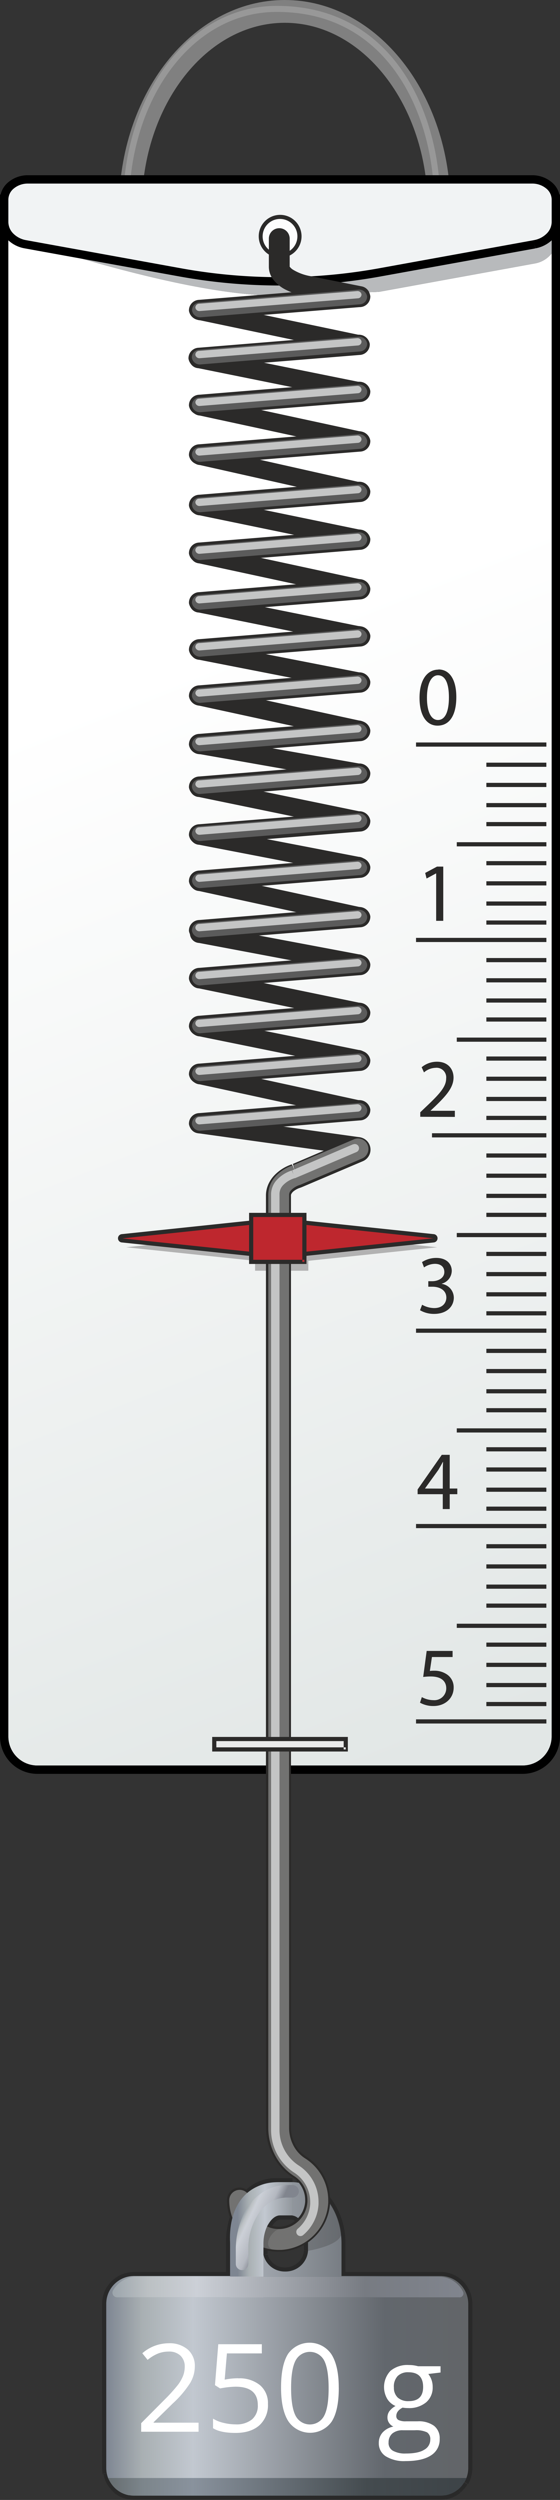 <svg xmlns="http://www.w3.org/2000/svg" xmlns:xlink="http://www.w3.org/1999/xlink" width="183.05" height="815.87" viewBox="0 0 183.05 815.87">
  <rect x="0" y="0" width="183.05" height="815.87" fill="#333333" stroke="none"/>
  <defs>
    <style>
      .cls-1, .cls-2 {
        fill: none;
        stroke-miterlimit: 22.93;
      }

      .cls-1 {
        stroke: gray;
        stroke-width: 7.44px;
      }

      .cls-2 {
        stroke: #989898;
        stroke-width: 1.97px;
      }

      .cls-3 {
        fill: #292929;
      }

      .cls-10, .cls-11, .cls-12, .cls-14, .cls-15, .cls-17, .cls-20, .cls-21, .cls-23, .cls-24, .cls-25, .cls-3, .cls-4, .cls-5, .cls-6, .cls-7, .cls-8, .cls-9 {
        fill-rule: evenodd;
      }

      .cls-4 {
        fill: url(#GradientFill_1);
      }

      .cls-5 {
        fill: url(#GradientFill_2);
      }

      .cls-6 {
        fill: #3e3d3e;
        opacity: 0.3;
      }

      .cls-7 {
        fill: url(#GradientFill_3);
      }

      .cls-19, .cls-8 {
        fill: #2b2a29;
      }

      .cls-10 {
        fill: url(#GradientFill_4);
      }

      .cls-11 {
        fill: #b2b2b2;
      }

      .cls-12 {
        fill: url(#GradientFill_5);
      }

      .cls-13 {
        fill: #fdfdfd;
      }

      .cls-14 {
        fill: #727271;
      }

      .cls-15 {
        fill: #c4c5c5;
      }

      .cls-16 {
        fill: #eaebeb;
      }

      .cls-17, .cls-18 {
        fill: #be272e;
      }

      .cls-20 {
        fill: url(#GradientFill_6);
      }

      .cls-21 {
        fill: url(#GradientFill_7);
      }

      .cls-22 {
        fill: #c6c3c9;
      }

      .cls-23 {
        fill: url(#GradientFill_8);
      }

      .cls-24 {
        fill: #5b5b5b;
      }

      .cls-25 {
        fill: #fff;
      }
    </style>
    <linearGradient id="GradientFill_1" data-name="GradientFill 1" x1="34.73" y1="763.34" x2="153.09" y2="763.33" gradientUnits="userSpaceOnUse">
      <stop offset="0" stop-color="#646b6e"/>
      <stop offset="0.1" stop-color="#7c858b"/>
      <stop offset="0.24" stop-color="#89929d"/>
      <stop offset="0.72" stop-color="#444b4f"/>
      <stop offset="1" stop-color="#3d4347"/>
    </linearGradient>
    <linearGradient id="GradientFill_2" data-name="GradientFill 2" x1="34.73" y1="763.34" x2="153.09" y2="763.33" gradientUnits="userSpaceOnUse">
      <stop offset="0" stop-color="#7e8692"/>
      <stop offset="0.1" stop-color="#a9b0b3"/>
      <stop offset="0.24" stop-color="#c2c8d0"/>
      <stop offset="0.77" stop-color="#62676d"/>
      <stop offset="1" stop-color="#626568"/>
    </linearGradient>
    <linearGradient id="GradientFill_3" data-name="GradientFill 3" x1="52.79" y1="219.18" x2="185.24" y2="554.88" gradientUnits="userSpaceOnUse">
      <stop offset="0" stop-color="#fff"/>
      <stop offset="1" stop-color="#e2e7e6"/>
    </linearGradient>
    <linearGradient id="GradientFill_4" data-name="GradientFill 4" x1="234.87" y1="307.43" x2="251.28" y2="334.44" gradientUnits="userSpaceOnUse">
      <stop offset="0" stop-color="#b8babc"/>
      <stop offset="0.4" stop-color="#b8babc"/>
      <stop offset="1" stop-color="#9d9fa2"/>
    </linearGradient>
    <linearGradient id="GradientFill_5" data-name="GradientFill 5" x1="151.65" y1="166.43" x2="169.37" y2="195.17" gradientUnits="userSpaceOnUse">
      <stop offset="0" stop-color="#f1f3f4"/>
      <stop offset="1" stop-color="#e2e7e6"/>
    </linearGradient>
    <linearGradient id="GradientFill_6" data-name="GradientFill 6" x1="77.72" y1="730.35" x2="114.28" y2="730.35" gradientUnits="userSpaceOnUse">
      <stop offset="0" stop-color="#7e8692"/>
      <stop offset="0.1" stop-color="#a9b0b3"/>
      <stop offset="0.24" stop-color="#c2c8d0"/>
      <stop offset="0.72" stop-color="#666b70"/>
      <stop offset="1" stop-color="#505864"/>
    </linearGradient>
    <linearGradient id="GradientFill_7" data-name="GradientFill 7" x1="79.37" y1="723.26" x2="87.93" y2="727.25" gradientUnits="userSpaceOnUse">
      <stop offset="0" stop-color="#9ca5ac"/>
      <stop offset="0.1" stop-color="#bbc0c3"/>
      <stop offset="0.24" stop-color="#ccd0d7"/>
      <stop offset="0.72" stop-color="#b4b8c0"/>
      <stop offset="1" stop-color="#81858e"/>
    </linearGradient>
    <linearGradient id="GradientFill_8" data-name="GradientFill 8" x1="36.73" y1="746.33" x2="151.52" y2="746.33" gradientUnits="userSpaceOnUse">
      <stop offset="0" stop-color="#9ca5ac"/>
      <stop offset="0.1" stop-color="#bbc0c3"/>
      <stop offset="0.24" stop-color="#ccd0d7"/>
      <stop offset="0.72" stop-color="#777b82"/>
      <stop offset="1" stop-color="#81858e"/>
    </linearGradient>
  </defs>
  <title>2,5N Asset 1</title>
  <g id="Layer_2" data-name="Layer 2">
    <g id="Layer_1-2" data-name="Layer 1">
      <g>
        <path class="cls-1" d="M42.75,72.42q-.12-2.24-.12-4.48c0-35.47,22.59-64.22,50.45-64.22s50.45,28.75,50.45,64.22q0,2.8-.19,5.6"/>
        <path class="cls-2" d="M41.33,71.76q-.12-2.24-.12-4.48c0-35.47,20.88-64.1,48.74-64.37,42.47-.41,55.46,43.16,52.5,70.07"/>
      </g>
      <path class="cls-3" d="M91.49,723v1.36h3.82a2,2,0,0,1,1.11.44,6.57,6.57,0,0,1,2,2.71,11.84,11.84,0,0,1,.92,4.68v2.33h1.36l-1.36-.06a5.57,5.57,0,0,1-1.86,3.87A6.35,6.35,0,0,1,93.18,740a5.74,5.74,0,0,1-5.74-4.45l-1.33.3h1.36v-3.62A11.16,11.16,0,0,1,89,726.39a5.52,5.52,0,0,1,1.37-1.55,2,2,0,0,1,1.11-.44v-2.72a4.65,4.65,0,0,0-2.71,1,9.23,9.23,0,0,0-2.89,3.84,14.57,14.57,0,0,0-1.14,5.76V736l0,.15a8.47,8.47,0,0,0,8.39,6.56,9.07,9.07,0,0,0,6.12-2.33,8.3,8.3,0,0,0,2.75-5.76v-2.4a13.85,13.85,0,0,0-1.94-7.29A8.21,8.21,0,0,0,98,722.64a4.64,4.64,0,0,0-2.71-1H91.49V723Zm60.37,87-1.16-.71,1.16.71-1.18-.69a7.38,7.38,0,0,0,.53-1.11l1.27.49-1.28-.46,0-.11h0a7.62,7.62,0,0,0,.49-2.67v-53.6a7.7,7.7,0,0,0-7.69-7.69H110.22V732.24A21.29,21.29,0,0,0,105.9,719a13.55,13.55,0,0,0-10.31-5.42l-1.33,0v-1.35h1.36v1.36H91.2l-1.35,0h0A11.33,11.33,0,0,0,84.43,715a13,13,0,0,0-4.16,3.88,23.34,23.34,0,0,0-3.69,13.35v11.93H43.79a7.69,7.69,0,0,0-7.69,7.69v53.6a7.69,7.69,0,0,0,.14,1.43l0,.13v.13H34.9l1.34-.25a7.46,7.46,0,0,0,.35,1.24h0l0,.1-1.28.47,1.27-.49a7.55,7.55,0,0,0,.53,1.11L36,810l1.16-.71.06.11a7.8,7.8,0,0,0,.71,1l-1,.88,1-.91,0,0h0a7.84,7.84,0,0,0,.9.9l0,0,0,0h0l-1,1,.87-1a8.13,8.13,0,0,0,1,.7h0l.16.1-.71,1.16.67-1.18a7.66,7.66,0,0,0,1,.5l-.49,1.27.47-1.28.22.08L40.77,814l.45-1.28a7.46,7.46,0,0,0,1.14.31l-.25,1.34.2-1.35.21,0a7.65,7.65,0,0,0,1.27.11H144a7.67,7.67,0,0,0,1.27-.11h0l.19,0,.2,1.35-.25-1.34a7.47,7.47,0,0,0,1.14-.31l.45,1.28-.47-1.28.22-.08.47,1.28-.49-1.27a7.57,7.57,0,0,0,1.05-.5l.67,1.18-.71-1.16.16-.1a8.12,8.12,0,0,0,1-.7l.87,1-1-1,0,0,0,0a7.77,7.77,0,0,0,.9-.9h0l0,0,1,.92-1-.88a7.66,7.66,0,0,0,.72-1h0l.06-.1,1.16.71,1.17.69h0l-.06.1a10.54,10.54,0,0,1-1,1.36v0l0,0,0,0-1-.92,1,.89a10.49,10.49,0,0,1-1.22,1.21l-.87-1,1,1-.05,0,0,0a10.53,10.53,0,0,1-1.33.94h0l-.17.1h0a10.39,10.39,0,0,1-1.42.67h0l-.22.08h0a10.46,10.46,0,0,1-1.54.42h0l-.19,0-.2-1.35.22,1.34a10.42,10.42,0,0,1-1.72.15H43.79a10.43,10.43,0,0,1-1.72-.15l.22-1.34-.2,1.35-.22,0h0a10.47,10.47,0,0,1-1.54-.42h0l-.23-.08h0a10.36,10.36,0,0,1-1.42-.67h0l-.16-.1h0a10.52,10.52,0,0,1-1.33-.94l0,0,0,0h0l1-1-.88,1a10.55,10.55,0,0,1-1.22-1.21l1-.89-1,.91,0-.05h0a10.43,10.43,0,0,1-1-1.36h0l-.07-.12h0a10.38,10.38,0,0,1-.72-1.5h0l0-.1h0a10.21,10.21,0,0,1-.47-1.68l0-.12v-.13H34.9l-1.34.25a10.41,10.41,0,0,1-.19-1.94v-53.6a10.42,10.42,0,0,1,10.42-10.42H73.86v-9.2a28.23,28.23,0,0,1,2.38-11.76,17,17,0,0,1,6.84-7.84,14.06,14.06,0,0,1,6.71-1.83h0l1.37,0H97v1.38H95.62l0-1.36A16.27,16.27,0,0,1,108,717.26a24,24,0,0,1,4.91,15v9.2H144a10.41,10.41,0,0,1,10.41,10.42v53.6a10.38,10.38,0,0,1-.66,3.62h0l0,.11h0a10.58,10.58,0,0,1-.73,1.51Z"/>
      <path class="cls-4" d="M91.49,723h3.82c2.54,0,5.38,3.93,5.38,9.19v2.33a7.34,7.34,0,0,1-7.51,6.79,7.1,7.1,0,0,1-7.07-5.5v-3.62C86.12,727,89,723,91.49,723Zm60.37,87a9.1,9.1,0,0,0,.63-1.31l0-.1a9,9,0,0,0,.57-3.15v-53.6A9.05,9.05,0,0,0,144,742.8H111.58V732.24c0-11.13-7-19.86-16-20.06v0H91.18l-1.36,0c-9,.2-14.6,8.93-14.6,20.06V742.8H43.79a9.05,9.05,0,0,0-9.05,9.05v53.6a9.13,9.13,0,0,0,.16,1.69h0a9,9,0,0,0,.41,1.46l0,.1A9.08,9.08,0,0,0,36,810l.06.11a9,9,0,0,0,.84,1.18l0,0A9.3,9.3,0,0,0,38,812.4h0a9.29,9.29,0,0,0,1.16.82l.16.1a9,9,0,0,0,1.24.58l.22.08a8.91,8.91,0,0,0,1.34.37l.19,0a9,9,0,0,0,1.49.13H144a9,9,0,0,0,1.49-.13l.19,0a8.93,8.93,0,0,0,1.34-.37l.22-.08a9.06,9.06,0,0,0,1.24-.58l.16-.1a9.16,9.16,0,0,0,1.17-.82h0a9.46,9.46,0,0,0,1.06-1.05l0,0a9.19,9.19,0,0,0,.84-1.18Z"/>
      <path class="cls-5" d="M144,814.51Zm8.45-5.8H35.34a9,9,0,0,1-.6-3.26v-53.6a9.05,9.05,0,0,1,9.05-9.05H75.22V743H44.8a9,9,0,0,0-8,4.62,1.53,1.53,0,0,0,1.51,2.15H150.09a1.29,1.29,0,0,0,1.26-1.8,8.92,8.92,0,0,0-8.13-5H86.12v-7.05a7.12,7.12,0,0,0,7.07,5.43,7.34,7.34,0,0,0,7.51-6.79v-2.33c0-5.26-2.84-9.19-5.38-9.19h.31V712.16c9,.2,16,8.94,16,20.08V742.8H144a9.05,9.05,0,0,1,9.05,9.05v53.6a9,9,0,0,1-.6,3.26ZM91.18,712.16h0Zm.31,0h0Z"/>
      <path class="cls-6" d="M100.69,734.57s10.94-1.73,10.89-5.82-4.25-10.91-4.25-10.91h-4l-2.75,12.38Z"/>
      <path class="cls-7" d="M170.84,577.55v-1.36H12.21a9.49,9.49,0,0,1-9.49-9.49V75.38a8.94,8.94,0,0,0,5.61,3.31S60.41,96.44,89.9,96.44a51.7,51.7,0,0,0,8-.55c1.35-.21,24.84-.44,26.18-.68L174.72,86a8.94,8.94,0,0,0,5.61-3.31v484a9.49,9.49,0,0,1-9.49,9.49v1.36Zm9.49-509.85a7.23,7.23,0,0,0-1.66-1.48h1.66v1.48Zm-177.61,0V66.21H4.39A7.25,7.25,0,0,0,2.72,67.69Z"/>
      <path class="cls-8" d="M117.27,371.1l-51.53-7.19a3.28,3.28,0,0,0-3.83,2.5,3.16,3.16,0,0,0,2.91,3.44L116.35,377a3.28,3.28,0,0,0,3.83-2.5A3.16,3.16,0,0,0,117.27,371.1Z"/>
      <path class="cls-9" d="M170.84,577.55v-1.36H12.21a9.49,9.49,0,0,1-9.49-9.49V66.21H180.33V566.7a9.49,9.49,0,0,1-9.49,9.49v2.72a12.21,12.21,0,0,0,12.21-12.21V63.49H0V566.7a12.21,12.21,0,0,0,12.21,12.21H170.84Z"/>
      <path class="cls-10" d="M89.9,96.44c-29.49,0-81.57-17.75-81.57-17.75a8.94,8.94,0,0,1-5.61-3.31V67.69a7.25,7.25,0,0,1,1.66-1.48H178.67a7.23,7.23,0,0,1,1.66,1.48v15A8.94,8.94,0,0,1,174.72,86L124.07,95.2c-1.34.24-24.84.47-26.18.68A51.7,51.7,0,0,1,89.9,96.44Z"/>
      <polygon class="cls-11" points="83.38 411.48 41.23 407.05 83.38 402.63 83.38 399.39 100.78 399.39 100.78 402.63 142.92 407.05 100.78 411.48 100.78 414.71 83.38 414.71 83.38 411.48"/>
      <path class="cls-12" d="M174.72,79.73l-50.65,9.18a183.07,183.07,0,0,1-65.08,0L8.33,79.73c-4.07-.74-7-3.77-7-7.28V65.1c0-3.62,3.48-6.55,7.76-6.55h164.8c4.29,0,7.76,2.93,7.76,6.55v7.34C181.69,76,178.79,79,174.72,79.73Z"/>
      <path class="cls-9" d="M174.72,79.73l-.24-1.34-50.65,9.18a181.42,181.42,0,0,1-32.3,2.89,181.41,181.41,0,0,1-32.3-2.89L8.58,78.39h0a7.83,7.83,0,0,1-4.27-2.2,5.4,5.4,0,0,1-1.58-3.74V65.1a4.71,4.71,0,0,1,1.79-3.59,7.15,7.15,0,0,1,4.61-1.6h164.8a7.15,7.15,0,0,1,4.61,1.6,4.71,4.71,0,0,1,1.79,3.59v7.34a5.4,5.4,0,0,1-1.58,3.74,7.84,7.84,0,0,1-4.27,2.2l.24,1.34.24,1.34a10.53,10.53,0,0,0,5.75-3,8.12,8.12,0,0,0,2.34-5.62V65.1a7.44,7.44,0,0,0-2.76-5.67,9.87,9.87,0,0,0-6.37-2.24H9.13a9.87,9.87,0,0,0-6.37,2.24A7.44,7.44,0,0,0,0,65.1v7.34a8.12,8.12,0,0,0,2.34,5.62,10.52,10.52,0,0,0,5.75,3l50.65,9.18a183.85,183.85,0,0,0,32.78,2.94,183.87,183.87,0,0,0,32.78-2.94L175,81.07Z"/>
      <circle class="cls-13" cx="91.53" cy="77.12" r="6.36"/>
      <path class="cls-8" d="M97.89,77.12h-.68a5.68,5.68,0,1,1-1.66-4,5.66,5.66,0,0,1,1.66,4h1.36a7,7,0,1,0-7,7,7,7,0,0,0,7-7Z"/>
      <path class="cls-8" d="M118.24,93.46l-16.78-3.34A16.32,16.32,0,0,1,95.75,88a3.79,3.79,0,0,1-1-.9L94.67,87l-.24.08h.25V87l-.24.08h.25v-9.2a3.4,3.4,0,1,0-6.81,0v9.2A6.9,6.9,0,0,0,89.14,91a11.86,11.86,0,0,0,4.57,3.7,25.62,25.62,0,0,0,6.42,2.1l16.78,3.34a3.4,3.4,0,1,0,1.33-6.68Z"/>
      <path class="cls-8" d="M74.18,718a16.87,16.87,0,0,0,16.87,16.87l.79,0h0a17,17,0,0,0,16.06-16.06c0-.26,0-.53,0-.79a16.86,16.86,0,0,0-7.85-14.26h0a10.33,10.33,0,0,1-3.62-4,11.81,11.81,0,0,1-1.32-5.45V390.09a.91.91,0,0,1,.09-.38,2.78,2.78,0,0,1,.85-1,6.67,6.67,0,0,1,2.15-1.1l.35-.13,20.07-8.52a4.08,4.08,0,1,0-3.19-7.52L95.39,380l1.6,3.76-1.24-3.89a14.08,14.08,0,0,0-6.07,3.71,10.41,10.41,0,0,0-2,3,9.1,9.1,0,0,0-.75,3.6V694.27a20,20,0,0,0,2.25,9.23,18.51,18.51,0,0,0,6.49,7.1h0a8.77,8.77,0,0,1,2.94,3.1A8.64,8.64,0,0,1,99.76,718c0,.14,0,.28,0,.42a8.8,8.8,0,0,1-8.28,8.28h-.41a8.7,8.7,0,0,1-8.7-8.7,4.08,4.08,0,1,0-8.17,0Z"/>
      <path class="cls-14" d="M115.72,371.82l-20.06,8.52L97,383.47l-1-3.24a13.42,13.42,0,0,0-5.78,3.52,9,9,0,0,0-2.52,6.1V694.4a19.3,19.3,0,0,0,2.17,8.92,17.82,17.82,0,0,0,6.25,6.84,9.37,9.37,0,0,1,4.37,7.93c0,.15,0,.3,0,.45a9.48,9.48,0,0,1-8.93,8.92h-.44a9.38,9.38,0,0,1-9.38-9.38,3.4,3.4,0,1,0-6.81,0,16.19,16.19,0,0,0,16.19,16.19l.76,0h0a16.29,16.29,0,0,0,15.41-15.41c0-.26,0-.51,0-.76a16.19,16.19,0,0,0-7.53-13.68,11,11,0,0,1-3.86-4.24,12.51,12.51,0,0,1-1.4-5.77V389.86a2.18,2.18,0,0,1,.7-1.47A6.71,6.71,0,0,1,98,386.72l.29-.11,20.06-8.52a3.4,3.4,0,0,0-2.66-6.27Z"/>
      <path class="cls-15" d="M115.46,373.43,95.39,382l.53,1.25-.41-1.3a11.37,11.37,0,0,0-4.9,3,6.92,6.92,0,0,0-2,4.71V695a16.54,16.54,0,0,0,7.47,14,11.41,11.41,0,0,1,5.32,9.66c0,.18,0,.36,0,.54a11.44,11.44,0,0,1-4.1,8.19,1.36,1.36,0,0,0,1.75,2.08,14.16,14.16,0,0,0,5.07-10.15c0-.22,0-.45,0-.67a14.14,14.14,0,0,0-6.58-12A13.82,13.82,0,0,1,91.36,695V389.59a4.2,4.2,0,0,1,1.24-2.86,8.72,8.72,0,0,1,3.74-2.23l.12,0,20.06-8.52a1.36,1.36,0,1,0-1.06-2.51Z"/>
      <rect class="cls-16" x="70.04" y="567.54" width="42.98" height="3.4"/>
      <polygon class="cls-8" points="113.02 570.94 113.02 570.26 70.72 570.26 70.72 568.22 112.34 568.22 112.34 570.94 113.02 570.94 113.02 570.26 113.02 570.94 113.7 570.94 113.7 566.86 69.36 566.86 69.36 571.62 113.7 571.62 113.7 570.94 113.02 570.94"/>
      <path class="cls-17" d="M96.24,409.61a.68.68,0,0,1-.68-.68v-9.53a.68.68,0,0,1,.68-.68l45.48,4.77a.68.68,0,0,1,0,1.35Z"/>
      <path class="cls-8" d="M96.24,398a1.36,1.36,0,0,0-1.36,1.36v9.53a1.36,1.36,0,0,0,1.36,1.36h.14l45.4-4.77a1.36,1.36,0,0,0,0-2.71L96.38,398Zm0,1.36,45.4,4.77-45.4,4.77Z"/>
      <path class="cls-17" d="M39.88,404.84a.68.68,0,0,1,0-1.35l45.48-4.77a.68.68,0,0,1,.68.68v9.53a.68.68,0,0,1-.68.68Z"/>
      <path class="cls-8" d="M85.36,398h-.14l-45.41,4.77a1.36,1.36,0,0,0,0,2.71l45.41,4.77h.14a1.36,1.36,0,0,0,1.36-1.36v-9.53A1.36,1.36,0,0,0,85.36,398Zm0,1.36v9.53L40,404.16Z"/>
      <rect class="cls-18" x="82.1" y="396.5" width="17.4" height="15.32"/>
      <polygon class="cls-8" points="99.5 411.82 99.5 411.14 82.78 411.14 82.78 397.18 98.82 397.18 98.82 411.82 99.5 411.82 99.5 411.14 99.5 411.82 100.18 411.82 100.18 395.82 81.42 395.82 81.42 412.5 100.18 412.5 100.18 411.82 99.5 411.82"/>
      <rect class="cls-19" x="135.99" y="242.31" width="42.61" height="1.36"/>
      <rect class="cls-19" x="158.98" y="248.9" width="19.61" height="1.36"/>
      <rect class="cls-19" x="158.98" y="255.49" width="19.61" height="1.36"/>
      <rect class="cls-19" x="158.98" y="262.08" width="19.61" height="1.36"/>
      <rect class="cls-19" x="158.98" y="268.28" width="19.61" height="1.36"/>
      <rect class="cls-19" x="158.98" y="281.03" width="19.61" height="1.36"/>
      <rect class="cls-19" x="158.98" y="287.61" width="19.61" height="1.36"/>
      <rect class="cls-19" x="158.98" y="294.2" width="19.61" height="1.36"/>
      <rect class="cls-19" x="158.98" y="300.4" width="19.61" height="1.36"/>
      <rect class="cls-19" x="149.31" y="274.86" width="29.29" height="1.36"/>
      <rect class="cls-19" x="135.99" y="306.08" width="42.61" height="1.36"/>
      <rect class="cls-19" x="158.98" y="312.66" width="19.61" height="1.36"/>
      <rect class="cls-19" x="158.98" y="319.25" width="19.61" height="1.36"/>
      <rect class="cls-19" x="158.98" y="325.84" width="19.61" height="1.36"/>
      <rect class="cls-19" x="158.98" y="332.04" width="19.61" height="1.36"/>
      <rect class="cls-19" x="158.98" y="344.79" width="19.61" height="1.36"/>
      <rect class="cls-19" x="158.98" y="351.38" width="19.61" height="1.36"/>
      <rect class="cls-19" x="158.98" y="357.97" width="19.61" height="1.36"/>
      <rect class="cls-19" x="158.98" y="364.16" width="19.61" height="1.36"/>
      <rect class="cls-19" x="149.31" y="338.62" width="29.29" height="1.36"/>
      <rect class="cls-19" x="141.21" y="369.84" width="37.38" height="1.36"/>
      <rect class="cls-19" x="158.98" y="376.43" width="19.61" height="1.36"/>
      <rect class="cls-19" x="158.98" y="383.02" width="19.61" height="1.36"/>
      <rect class="cls-19" x="158.98" y="389.6" width="19.61" height="1.36"/>
      <rect class="cls-19" x="158.98" y="395.8" width="19.61" height="1.36"/>
      <rect class="cls-19" x="158.98" y="408.55" width="19.61" height="1.36"/>
      <rect class="cls-19" x="158.98" y="415.14" width="19.61" height="1.36"/>
      <rect class="cls-19" x="158.98" y="421.73" width="19.61" height="1.36"/>
      <rect class="cls-19" x="158.98" y="427.93" width="19.61" height="1.36"/>
      <rect class="cls-19" x="149.31" y="402.39" width="29.29" height="1.36"/>
      <rect class="cls-19" x="135.99" y="433.6" width="42.61" height="1.36"/>
      <rect class="cls-19" x="158.98" y="440.19" width="19.61" height="1.36"/>
      <rect class="cls-19" x="158.98" y="446.78" width="19.61" height="1.36"/>
      <rect class="cls-19" x="158.98" y="453.37" width="19.61" height="1.36"/>
      <rect class="cls-19" x="158.98" y="459.56" width="19.61" height="1.36"/>
      <rect class="cls-19" x="158.98" y="472.31" width="19.61" height="1.36"/>
      <rect class="cls-19" x="158.98" y="478.9" width="19.61" height="1.36"/>
      <rect class="cls-19" x="158.98" y="485.49" width="19.61" height="1.36"/>
      <rect class="cls-19" x="158.98" y="491.69" width="19.61" height="1.36"/>
      <rect class="cls-19" x="149.31" y="466.15" width="29.29" height="1.36"/>
      <rect class="cls-19" x="135.99" y="497.36" width="42.61" height="1.36"/>
      <rect class="cls-19" x="158.98" y="503.95" width="19.61" height="1.36"/>
      <rect class="cls-19" x="158.98" y="510.54" width="19.61" height="1.36"/>
      <rect class="cls-19" x="158.98" y="517.13" width="19.61" height="1.36"/>
      <rect class="cls-19" x="158.98" y="523.33" width="19.61" height="1.36"/>
      <rect class="cls-19" x="158.98" y="536.07" width="19.61" height="1.36"/>
      <rect class="cls-19" x="158.98" y="542.66" width="19.61" height="1.36"/>
      <rect class="cls-19" x="158.98" y="549.25" width="19.61" height="1.36"/>
      <rect class="cls-19" x="158.98" y="555.45" width="19.61" height="1.36"/>
      <rect class="cls-19" x="149.31" y="529.91" width="29.29" height="1.36"/>
      <rect class="cls-19" x="135.99" y="561.12" width="42.61" height="1.36"/>
      <path class="cls-6" d="M91.61,727.46h0c-2.17-.17-6.21,5.41-2.42,6.8-2.18-.3-4-.6-4.55-1.66-.83-1.52,1.9-8.49,2-6.63C86.63,727.37,91.61,727.46,91.61,727.46Z"/>
      <path class="cls-20" d="M86.12,748.54H75.22v-16.3c-.67-11.26,4.53-20.14,16.27-20.08h4.13V723H91.49c-2.54,0-5.38,3.93-5.38,9.19Z"/>
      <path class="cls-21" d="M81.17,738.83v-4.43a20.78,20.78,0,0,1,3.7-12.52,12.18,12.18,0,0,1,4-3.47,10.54,10.54,0,0,1,5-1.22h1.77a2,2,0,0,0,0-4.09H93.85a14.63,14.63,0,0,0-6.91,1.7,17.34,17.34,0,0,0-7.27,7.77,26.59,26.59,0,0,0-2.59,11.83v4.43a2,2,0,0,0,4.08,0Z"/>
      <rect class="cls-22" x="75.22" y="742.98" width="10.89" height="6.78"/>
      <path class="cls-8" d="M143.31,218.53c-3.59,0-6.18,3.24-6.18,9.2s2.42,9.09,5.88,9.09c3.89,0,6.15-3.32,6.15-9.34,0-5.64-2.15-9-5.85-9Zm-.16,1.85c2.51,0,3.59,2.86,3.59,7.22,0,4.52-1.17,7.38-3.59,7.38-2.18,0-3.59-2.61-3.59-7.22C139.55,222.94,141.08,220.38,143.15,220.38Z"/>
      <polygon class="cls-8" points="142.57 300.52 144.89 300.52 144.89 282.82 142.85 282.82 138.98 284.89 139.44 286.71 142.52 285.05 142.57 285.05 142.57 300.52"/>
      <path class="cls-8" d="M148.68,364.51v-2h-7.92v-.05l1.39-1.31c3.73-3.59,6.1-6.24,6.1-9.5,0-2.53-1.61-5.15-5.42-5.15a7.84,7.84,0,0,0-5,1.8l.76,1.69a6,6,0,0,1,3.76-1.5,3.14,3.14,0,0,1,3.49,3.46c0,2.67-2.07,5-6.59,9.26L137.37,363v1.47Z"/>
      <path class="cls-8" d="M137.29,427.6a9,9,0,0,0,4.6,1.2c4.22,0,6.45-2.48,6.45-5.31A4.59,4.59,0,0,0,144.4,419v-.06a4.43,4.43,0,0,0,3.27-4.19c0-2.15-1.58-4.22-5.06-4.22a8.59,8.59,0,0,0-4.66,1.36l.65,1.74a6.5,6.5,0,0,1,3.54-1.17c2.21,0,3.1,1.25,3.1,2.67,0,2.1-2.21,3-3.95,3H140v1.8h1.33c2.31,0,4.55,1.06,4.57,3.54,0,1.5-1,3.43-4,3.43a8.24,8.24,0,0,1-3.92-1.09Z"/>
      <path class="cls-8" d="M147,492.49v-4.85h2.48v-1.85H147v-11h-2.59l-7.9,11.3v1.55h8.22v4.85Zm-8.06-6.7v-.05l4.33-6c.49-.82.93-1.58,1.47-2.61h.08q-.08,1.39-.08,2.78v5.91Z"/>
      <path class="cls-8" d="M147.94,538.79h-8.47l-1.14,8.5a19.12,19.12,0,0,1,2.48-.16c3.51,0,5.06,1.61,5.06,3.89a3.88,3.88,0,0,1-4.17,3.84,8,8,0,0,1-3.81-1l-.6,1.82a8.75,8.75,0,0,0,4.41,1.09c3.84,0,6.59-2.59,6.59-6a5,5,0,0,0-2.53-4.52,7.15,7.15,0,0,0-3.81-1,10,10,0,0,0-1.44.08l.68-4.55h6.75Z"/>
      <path class="cls-23" d="M150.09,749.76H38.35a1.53,1.53,0,0,1-1.51-2.15,9,9,0,0,1,8-4.62h98.43a8.92,8.92,0,0,1,8.13,5A1.29,1.29,0,0,1,150.09,749.76Z"/>
      <path class="cls-8" d="M117.14,109.25l-51-10.68a3.28,3.28,0,0,0-3.76,2.61,3.16,3.16,0,0,0,3,3.35l51,10.68a3.28,3.28,0,0,0,3.76-2.61A3.16,3.16,0,0,0,117.14,109.25Z"/>
      <path class="cls-8" d="M65.83,104.43l51.83-4.21a3.45,3.45,0,0,0,3.39-3.59,3.64,3.64,0,0,0-4.07-3L65.15,97.85a3.45,3.45,0,0,0-3.39,3.59A3.64,3.64,0,0,0,65.83,104.43Z"/>
      <path class="cls-24" d="M65.74,103.53l51.83-4.21A2.51,2.51,0,0,0,120,96.71a2.65,2.65,0,0,0-3-2.17L65.24,98.75a2.51,2.51,0,0,0-2.46,2.61A2.65,2.65,0,0,0,65.74,103.53Z"/>
      <path class="cls-15" d="M65.34,101.51l51.6-4.15a1.25,1.25,0,0,0,1.23-1.3A1.33,1.33,0,0,0,116.7,95L65.1,99.12a1.26,1.26,0,0,0-1.23,1.31A1.32,1.32,0,0,0,65.34,101.51Z"/>
      <path class="cls-8" d="M117.28,124.63,65.59,114.2a3.28,3.28,0,0,0-3.74,2.64,3.16,3.16,0,0,0,3,3.33l51.69,10.43a3.28,3.28,0,0,0,3.74-2.64A3.16,3.16,0,0,0,117.28,124.63Z"/>
      <path class="cls-8" d="M65.65,120.06l51.83-4.21a3.45,3.45,0,0,0,3.39-3.59,3.64,3.64,0,0,0-4.07-3L65,113.48a3.45,3.45,0,0,0-3.39,3.59A3.64,3.64,0,0,0,65.65,120.06Z"/>
      <path class="cls-24" d="M65.74,118.92l51.83-4.21A2.51,2.51,0,0,0,120,112.1a2.65,2.65,0,0,0-3-2.17l-51.83,4.21a2.51,2.51,0,0,0-2.46,2.61A2.65,2.65,0,0,0,65.74,118.92Z"/>
      <path class="cls-15" d="M65.34,116.9l51.6-4.15a1.25,1.25,0,0,0,1.23-1.3,1.32,1.32,0,0,0-1.48-1.09l-51.6,4.15a1.26,1.26,0,0,0-1.23,1.31A1.33,1.33,0,0,0,65.34,116.9Z"/>
      <path class="cls-8" d="M117.39,140.72,66.1,129.65a3.28,3.28,0,0,0-3.77,2.6,3.16,3.16,0,0,0,3,3.37l51.29,11.08a3.28,3.28,0,0,0,3.77-2.6A3.17,3.17,0,0,0,117.39,140.72Z"/>
      <path class="cls-8" d="M65.83,135.41l51.83-4.21a3.45,3.45,0,0,0,3.39-3.59,3.64,3.64,0,0,0-4.07-3l-51.83,4.21a3.45,3.45,0,0,0-3.39,3.59A3.64,3.64,0,0,0,65.83,135.41Z"/>
      <path class="cls-24" d="M65.74,134.51l51.83-4.21a2.51,2.51,0,0,0,2.46-2.61,2.65,2.65,0,0,0-3-2.17l-51.83,4.21a2.51,2.51,0,0,0-2.46,2.61A2.65,2.65,0,0,0,65.74,134.51Z"/>
      <path class="cls-15" d="M65.34,132.49l51.6-4.15a1.25,1.25,0,0,0,1.23-1.31,1.32,1.32,0,0,0-1.48-1.09L65.1,130.1a1.25,1.25,0,0,0-1.23,1.3A1.32,1.32,0,0,0,65.34,132.49Z"/>
      <path class="cls-8" d="M117.06,157.25,66.13,145.81a3.28,3.28,0,0,0-3.78,2.58,3.16,3.16,0,0,0,3,3.38l50.93,11.43a3.28,3.28,0,0,0,3.78-2.58A3.16,3.16,0,0,0,117.06,157.25Z"/>
      <path class="cls-8" d="M65.83,151.6l51.83-4.21a3.45,3.45,0,0,0,3.39-3.59,3.64,3.64,0,0,0-4.07-3L65.15,145a3.45,3.45,0,0,0-3.39,3.59A3.64,3.64,0,0,0,65.83,151.6Z"/>
      <path class="cls-24" d="M65.74,150.7l51.83-4.21a2.51,2.51,0,0,0,2.46-2.61,2.65,2.65,0,0,0-3-2.17l-51.83,4.21a2.51,2.51,0,0,0-2.46,2.61A2.65,2.65,0,0,0,65.74,150.7Z"/>
      <path class="cls-15" d="M65.34,148.68l51.6-4.15a1.25,1.25,0,0,0,1.23-1.3,1.32,1.32,0,0,0-1.48-1.09l-51.6,4.15a1.25,1.25,0,0,0-1.23,1.3A1.33,1.33,0,0,0,65.34,148.68Z"/>
      <path class="cls-8" d="M117.33,172.8,65.89,162.2a3.28,3.28,0,0,0-3.71,2.67,3.17,3.17,0,0,0,3.07,3.31l51.44,10.6a3.28,3.28,0,0,0,3.71-2.67A3.17,3.17,0,0,0,117.33,172.8Z"/>
      <path class="cls-8" d="M65.83,168.05l51.83-4.21a3.45,3.45,0,0,0,3.39-3.59,3.64,3.64,0,0,0-4.07-3l-51.83,4.21a3.45,3.45,0,0,0-3.39,3.59A3.64,3.64,0,0,0,65.83,168.05Z"/>
      <path class="cls-24" d="M65.74,167.15l51.83-4.21a2.51,2.51,0,0,0,2.46-2.61,2.65,2.65,0,0,0-3-2.17l-51.83,4.21A2.51,2.51,0,0,0,62.78,165,2.65,2.65,0,0,0,65.74,167.15Z"/>
      <path class="cls-15" d="M65.34,165.13l51.6-4.15a1.25,1.25,0,0,0,1.23-1.3,1.32,1.32,0,0,0-1.48-1.09l-51.6,4.15a1.25,1.25,0,0,0-1.23,1.3A1.33,1.33,0,0,0,65.34,165.13Z"/>
      <path class="cls-8" d="M117.7,189.06,66,177.91a3.3,3.3,0,0,0-3.82,2.53,3.15,3.15,0,0,0,2.92,3.42L116.8,195a3.3,3.3,0,0,0,3.82-2.53A3.15,3.15,0,0,0,117.7,189.06Z"/>
      <path class="cls-8" d="M65.83,183.65l51.83-4.21a3.45,3.45,0,0,0,3.39-3.59,3.65,3.65,0,0,0-4.07-3l-51.83,4.21a3.45,3.45,0,0,0-3.39,3.59A3.64,3.64,0,0,0,65.83,183.65Z"/>
      <path class="cls-24" d="M65.74,182.75l51.83-4.21a2.51,2.51,0,0,0,2.46-2.61,2.65,2.65,0,0,0-3-2.17L65.24,178a2.51,2.51,0,0,0-2.46,2.61A2.65,2.65,0,0,0,65.74,182.75Z"/>
      <path class="cls-15" d="M65.34,180.73l51.6-4.15a1.25,1.25,0,0,0,1.23-1.31,1.32,1.32,0,0,0-1.48-1.09l-51.6,4.15a1.25,1.25,0,0,0-1.23,1.31A1.32,1.32,0,0,0,65.34,180.73Z"/>
      <path class="cls-8" d="M117.14,204.31l-51.5-10.38a3.27,3.27,0,0,0-3.7,2.68,3.17,3.17,0,0,0,3.08,3.3l51.5,10.38a3.27,3.27,0,0,0,3.7-2.68A3.17,3.17,0,0,0,117.14,204.31Z"/>
      <path class="cls-8" d="M65.83,199.84l51.83-4.21a3.45,3.45,0,0,0,3.39-3.59,3.64,3.64,0,0,0-4.07-3l-51.83,4.21a3.45,3.45,0,0,0-3.39,3.59A3.64,3.64,0,0,0,65.83,199.84Z"/>
      <path class="cls-24" d="M65.74,198.95l51.83-4.21a2.51,2.51,0,0,0,2.46-2.61,2.65,2.65,0,0,0-3-2.17l-51.83,4.21a2.51,2.51,0,0,0-2.46,2.61A2.65,2.65,0,0,0,65.74,198.95Z"/>
      <path class="cls-15" d="M65.34,196.92l51.6-4.15a1.25,1.25,0,0,0,1.23-1.3,1.32,1.32,0,0,0-1.48-1.09l-51.6,4.15a1.25,1.25,0,0,0-1.23,1.3A1.32,1.32,0,0,0,65.34,196.92Z"/>
      <path class="cls-8" d="M117.57,219.47l-51.7-10.1A3.29,3.29,0,0,0,62.12,212a3.15,3.15,0,0,0,3,3.33l51.7,10.1a3.29,3.29,0,0,0,3.75-2.63A3.15,3.15,0,0,0,117.57,219.47Z"/>
      <path class="cls-8" d="M65.83,215.18,117.67,211a3.45,3.45,0,0,0,3.39-3.59,3.64,3.64,0,0,0-4.07-3L65.15,208.6a3.45,3.45,0,0,0-3.39,3.6A3.64,3.64,0,0,0,65.83,215.18Z"/>
      <path class="cls-24" d="M65.74,214.29l51.83-4.21a2.51,2.51,0,0,0,2.46-2.61,2.65,2.65,0,0,0-3-2.17L65.24,209.5a2.51,2.51,0,0,0-2.46,2.62A2.65,2.65,0,0,0,65.74,214.29Z"/>
      <path class="cls-15" d="M65.34,212.27l51.6-4.15a1.25,1.25,0,0,0,1.23-1.3,1.32,1.32,0,0,0-1.48-1.09l-51.6,4.15a1.25,1.25,0,0,0-1.23,1.3A1.33,1.33,0,0,0,65.34,212.27Z"/>
      <path class="cls-8" d="M117.38,235.15,65.74,223.94a3.3,3.3,0,0,0-3.78,2.6,3.64,3.64,0,0,0,3.15,3.75l51.64,11.21a3.4,3.4,0,0,0,3.61-3A3.15,3.15,0,0,0,117.38,235.15Z"/>
      <path class="cls-8" d="M65.83,230.26l51.83-4.21a3.45,3.45,0,0,0,3.39-3.59,3.64,3.64,0,0,0-4.07-3l-51.83,4.21a3.45,3.45,0,0,0-3.39,3.59A3.64,3.64,0,0,0,65.83,230.26Z"/>
      <path class="cls-24" d="M65.74,229.36l51.83-4.21a2.51,2.51,0,0,0,2.46-2.61,2.65,2.65,0,0,0-3-2.17l-51.83,4.21a2.51,2.51,0,0,0-2.46,2.61A2.65,2.65,0,0,0,65.74,229.36Z"/>
      <path class="cls-15" d="M65.34,227.35l51.6-4.15a1.25,1.25,0,0,0,1.23-1.31,1.32,1.32,0,0,0-1.48-1.09L65.1,225a1.25,1.25,0,0,0-1.23,1.3A1.32,1.32,0,0,0,65.34,227.35Z"/>
      <path class="cls-8" d="M117.44,249.19l-51.7-9.08a3.29,3.29,0,0,0-3.64,2.78,3.16,3.16,0,0,0,3.15,3.22l51.7,9.08a3.28,3.28,0,0,0,3.64-2.77A3.16,3.16,0,0,0,117.44,249.19Z"/>
      <path class="cls-8" d="M65.83,246.1l51.83-4.21a3.45,3.45,0,0,0,3.39-3.59,3.64,3.64,0,0,0-4.07-3l-51.83,4.21a3.45,3.45,0,0,0-3.39,3.59A3.64,3.64,0,0,0,65.83,246.1Z"/>
      <path class="cls-24" d="M65.74,245.2,117.57,241a2.51,2.51,0,0,0,2.46-2.61,2.65,2.65,0,0,0-3-2.17l-51.83,4.21A2.51,2.51,0,0,0,62.78,243,2.65,2.65,0,0,0,65.74,245.2Z"/>
      <path class="cls-15" d="M65.34,243.19l51.6-4.15a1.25,1.25,0,0,0,1.23-1.3,1.33,1.33,0,0,0-1.48-1.09l-51.6,4.15a1.25,1.25,0,0,0-1.23,1.3A1.33,1.33,0,0,0,65.34,243.19Z"/>
      <path class="cls-8" d="M117.49,264.79,65.73,254.14A3.3,3.3,0,0,0,62,256.77a3.15,3.15,0,0,0,3,3.34l51.76,10.65a3.3,3.3,0,0,0,3.76-2.63A3.15,3.15,0,0,0,117.49,264.79Z"/>
      <path class="cls-8" d="M65.83,260l51.83-4.21a3.45,3.45,0,0,0,3.39-3.59,3.64,3.64,0,0,0-4.07-3l-51.83,4.21A3.45,3.45,0,0,0,61.76,257,3.65,3.65,0,0,0,65.83,260Z"/>
      <path class="cls-24" d="M65.74,259.09l51.83-4.21a2.51,2.51,0,0,0,2.46-2.61,2.65,2.65,0,0,0-3-2.17l-51.83,4.21a2.51,2.51,0,0,0-2.46,2.61A2.65,2.65,0,0,0,65.74,259.09Z"/>
      <path class="cls-15" d="M65.34,257.08l51.6-4.15a1.25,1.25,0,0,0,1.23-1.3,1.32,1.32,0,0,0-1.48-1.09l-51.6,4.15A1.25,1.25,0,0,0,63.86,256,1.32,1.32,0,0,0,65.34,257.08Z"/>
      <path class="cls-8" d="M117.23,279.63l-51.39-9.9a3.29,3.29,0,0,0-3.74,2.64,3.15,3.15,0,0,0,3,3.33l51.39,9.9a3.29,3.29,0,0,0,3.75-2.63A3.16,3.16,0,0,0,117.23,279.63Z"/>
      <path class="cls-8" d="M65.83,275.59l51.83-4.21a3.45,3.45,0,0,0,3.39-3.59,3.65,3.65,0,0,0-4.07-3L65.15,269a3.45,3.45,0,0,0-3.39,3.59A3.64,3.64,0,0,0,65.83,275.59Z"/>
      <path class="cls-24" d="M65.74,274.45l51.83-4.21a2.51,2.51,0,0,0,2.46-2.61,2.65,2.65,0,0,0-3-2.17l-51.83,4.21a2.51,2.51,0,0,0-2.46,2.61A2.65,2.65,0,0,0,65.74,274.45Z"/>
      <path class="cls-15" d="M65.34,272.43l51.6-4.15a1.25,1.25,0,0,0,1.23-1.31,1.32,1.32,0,0,0-1.48-1.09L65.1,270a1.25,1.25,0,0,0-1.23,1.3A1.33,1.33,0,0,0,65.34,272.43Z"/>
      <path class="cls-8" d="M117.46,296,65.83,284.82a3.3,3.3,0,0,0-3.75,2.64,3.15,3.15,0,0,0,3,3.33L116.73,302a3.3,3.3,0,0,0,3.75-2.64A3.15,3.15,0,0,0,117.46,296Z"/>
      <path class="cls-8" d="M65.83,290.7l51.83-4.21a3.45,3.45,0,0,0,3.39-3.59,3.64,3.64,0,0,0-4.07-3l-51.83,4.21a3.45,3.45,0,0,0-3.39,3.59A3.64,3.64,0,0,0,65.83,290.7Z"/>
      <path class="cls-24" d="M65.74,289.81l51.83-4.21A2.51,2.51,0,0,0,120,283a2.65,2.65,0,0,0-3-2.18L65.24,285a2.51,2.51,0,0,0-2.46,2.61A2.65,2.65,0,0,0,65.74,289.81Z"/>
      <path class="cls-15" d="M65.34,287.79l51.6-4.15a1.25,1.25,0,0,0,1.23-1.3,1.32,1.32,0,0,0-1.48-1.09L65.1,285.4a1.25,1.25,0,0,0-1.23,1.31A1.33,1.33,0,0,0,65.34,287.79Z"/>
      <path class="cls-8" d="M117.26,311.45l-51.45-9.68a3.3,3.3,0,0,0-3.73,2.66,3.15,3.15,0,0,0,3,3.31l51.45,9.69a3.3,3.3,0,0,0,3.73-2.66A3.15,3.15,0,0,0,117.26,311.45Z"/>
      <path class="cls-8" d="M65.83,306.84l51.83-4.21a3.45,3.45,0,0,0,3.39-3.59,3.65,3.65,0,0,0-4.07-3l-51.83,4.21a3.45,3.45,0,0,0-3.39,3.59A3.64,3.64,0,0,0,65.83,306.84Z"/>
      <path class="cls-24" d="M65.74,305.94l51.83-4.21a2.51,2.51,0,0,0,2.46-2.61,2.65,2.65,0,0,0-3-2.17l-51.83,4.21a2.51,2.51,0,0,0-2.46,2.61A2.65,2.65,0,0,0,65.74,305.94Z"/>
      <path class="cls-15" d="M65.34,303.92l51.6-4.15a1.25,1.25,0,0,0,1.23-1.3,1.32,1.32,0,0,0-1.48-1.09l-51.6,4.15a1.25,1.25,0,0,0-1.23,1.3A1.32,1.32,0,0,0,65.34,303.92Z"/>
      <path class="cls-8" d="M117.36,327.23,65.84,316.61a3.3,3.3,0,0,0-3.78,2.59,3.14,3.14,0,0,0,3,3.37l51.52,10.62a3.3,3.3,0,0,0,3.79-2.59A3.15,3.15,0,0,0,117.36,327.23Z"/>
      <path class="cls-8" d="M65.83,322.46l51.83-4.21a3.45,3.45,0,0,0,3.39-3.59,3.64,3.64,0,0,0-4.07-3l-51.83,4.21a3.45,3.45,0,0,0-3.39,3.59A3.64,3.64,0,0,0,65.83,322.46Z"/>
      <path class="cls-24" d="M65.74,321.57l51.83-4.21a2.51,2.51,0,0,0,2.46-2.61,2.65,2.65,0,0,0-3-2.17l-51.83,4.21a2.51,2.51,0,0,0-2.46,2.61A2.65,2.65,0,0,0,65.74,321.57Z"/>
      <path class="cls-15" d="M65.34,319.55l51.6-4.15a1.25,1.25,0,0,0,1.23-1.31A1.32,1.32,0,0,0,116.7,313l-51.6,4.15a1.26,1.26,0,0,0-1.23,1.31A1.32,1.32,0,0,0,65.34,319.55Z"/>
      <path class="cls-8" d="M117.25,342.67,66,332.26a3.29,3.29,0,0,0-3.76,2.62,3.15,3.15,0,0,0,3,3.35l51.24,10.4a3.3,3.3,0,0,0,3.76-2.62A3.15,3.15,0,0,0,117.25,342.67Z"/>
      <path class="cls-8" d="M65.83,338.09l51.83-4.21a3.45,3.45,0,0,0,3.39-3.59,3.64,3.64,0,0,0-4.07-3l-51.83,4.21a3.45,3.45,0,0,0-3.39,3.6A3.64,3.64,0,0,0,65.83,338.09Z"/>
      <path class="cls-24" d="M65.74,337.19,117.57,333a2.51,2.51,0,0,0,2.46-2.61,2.65,2.65,0,0,0-3-2.17l-51.83,4.21A2.51,2.51,0,0,0,62.78,335,2.65,2.65,0,0,0,65.74,337.19Z"/>
      <path class="cls-15" d="M65.34,335.17l51.6-4.15a1.25,1.25,0,0,0,1.23-1.31,1.32,1.32,0,0,0-1.48-1.09l-51.6,4.15a1.25,1.25,0,0,0-1.23,1.31A1.32,1.32,0,0,0,65.34,335.17Z"/>
      <path class="cls-8" d="M117.33,359.06,66.05,347.91a3.3,3.3,0,0,0-3.77,2.61,3.15,3.15,0,0,0,3,3.36L116.56,365a3.29,3.29,0,0,0,3.77-2.6A3.15,3.15,0,0,0,117.33,359.06Z"/>
      <path class="cls-8" d="M65.83,353.71l51.83-4.21a3.45,3.45,0,0,0,3.39-3.59,3.64,3.64,0,0,0-4.07-3l-51.83,4.21a3.45,3.45,0,0,0-3.39,3.59A3.65,3.65,0,0,0,65.83,353.71Z"/>
      <path class="cls-24" d="M65.74,352.81l51.83-4.21A2.51,2.51,0,0,0,120,346a2.65,2.65,0,0,0-3-2.17L65.24,348a2.51,2.51,0,0,0-2.46,2.61A2.65,2.65,0,0,0,65.74,352.81Z"/>
      <path class="cls-15" d="M65.34,350.8l51.6-4.15a1.25,1.25,0,0,0,1.23-1.3,1.32,1.32,0,0,0-1.48-1.09L65.1,348.4a1.25,1.25,0,0,0-1.23,1.3A1.32,1.32,0,0,0,65.34,350.8Z"/>
      <path class="cls-8" d="M65.83,369.86l51.83-4.21a3.45,3.45,0,0,0,3.39-3.59,3.64,3.64,0,0,0-4.07-3l-51.83,4.21a3.45,3.45,0,0,0-3.39,3.59A3.64,3.64,0,0,0,65.83,369.86Z"/>
      <path class="cls-24" d="M65.74,369l51.83-4.21a2.51,2.51,0,0,0,2.46-2.61,2.65,2.65,0,0,0-3-2.17l-51.83,4.21a2.51,2.51,0,0,0-2.46,2.61A2.65,2.65,0,0,0,65.74,369Z"/>
      <path class="cls-15" d="M65.34,366.94l51.6-4.15a1.25,1.25,0,0,0,1.23-1.31,1.33,1.33,0,0,0-1.48-1.09l-51.6,4.15a1.25,1.25,0,0,0-1.23,1.31A1.33,1.33,0,0,0,65.34,366.94Z"/>
      <path class="cls-25" d="M64.9,793.61H46.15v-2.79l7.52-7.55a56.55,56.55,0,0,0,4.53-5,12.83,12.83,0,0,0,1.64-2.88,8.39,8.39,0,0,0,.55-3A4.81,4.81,0,0,0,59,768.79a5.32,5.32,0,0,0-3.85-1.34,9.58,9.58,0,0,0-3.36.59,13.24,13.24,0,0,0-3.54,2.12L46.52,768a13.16,13.16,0,0,1,8.58-3.26,9.08,9.08,0,0,1,6.3,2.06,7.07,7.07,0,0,1,2.28,5.53,10.66,10.66,0,0,1-1.52,5.37,33.85,33.85,0,0,1-5.7,6.7l-6.24,6.11v.15H64.9v3Zm13-17.42a10.49,10.49,0,0,1,7.1,2.24,7.65,7.65,0,0,1,2.58,6.11,8.84,8.84,0,0,1-2.82,7Q81.94,794,77,794t-7.36-1.54v-3.12a11.22,11.22,0,0,0,3.4,1.37,16.67,16.67,0,0,0,4,.5,8,8,0,0,0,5.33-1.62,5.79,5.79,0,0,0,1.9-4.68q0-6-7.32-6a28.93,28.93,0,0,0-5,.57l-1.68-1.07,1.08-13.36H85.58v3H74.17l-.73,8.56a22.75,22.75,0,0,1,4.47-.45Zm32.84,3.12q0,7.4-2.33,11a8.62,8.62,0,0,1-14.14-.09q-2.4-3.74-2.4-11,0-7.45,2.32-11.06a8.62,8.62,0,0,1,14.13.16q2.41,3.77,2.41,10.9Zm-15.59,0q0,6.22,1.46,9.07a5.26,5.26,0,0,0,9.36,0c1-1.92,1.45-4.93,1.45-9s-.49-7.1-1.45-9a5.28,5.28,0,0,0-9.36,0q-1.47,2.82-1.46,9ZM144,772.24v2.05l-4,.47a7,7,0,0,1,1,1.78,6.77,6.77,0,0,1,.43,2.48,6.3,6.3,0,0,1-2.14,5,8.68,8.68,0,0,1-5.89,1.87,10.26,10.26,0,0,1-1.8-.15q-2.07,1.09-2.06,2.75a1.4,1.4,0,0,0,.72,1.3,5.31,5.31,0,0,0,2.48.42h3.78a8.47,8.47,0,0,1,5.34,1.46,5.08,5.08,0,0,1,1.86,4.25,6.06,6.06,0,0,1-2.84,5.41q-2.86,1.87-8.32,1.86a11.35,11.35,0,0,1-6.46-1.56,5,5,0,0,1-2.28-4.4,5,5,0,0,1,1.25-3.38,6.35,6.35,0,0,1,3.51-1.92,3.41,3.41,0,0,1-1.37-1.15,3.06,3.06,0,0,1-.56-1.82,3.46,3.46,0,0,1,.63-2.05,6.58,6.58,0,0,1,2-1.7,5.83,5.83,0,0,1-2.7-2.32,7.67,7.67,0,0,1,1.06-9.15,8.59,8.59,0,0,1,6-1.9,10.61,10.61,0,0,1,3,.4ZM127,797.2a2.9,2.9,0,0,0,1.46,2.63,8.12,8.12,0,0,0,4.19.89c2.72,0,4.73-.41,6-1.22a3.72,3.72,0,0,0,2-3.3,2.6,2.6,0,0,0-1.08-2.4,8.34,8.34,0,0,0-4-.67h-3.88a5.13,5.13,0,0,0-3.44,1.05,3.75,3.75,0,0,0-1.23,3Zm1.76-18.12a4.35,4.35,0,0,0,1.27,3.4,5.08,5.08,0,0,0,3.54,1.15q4.74,0,4.74-4.61,0-4.82-4.8-4.82a4.76,4.76,0,0,0-3.52,1.23A5,5,0,0,0,128.74,779.08Z"/>
    </g>
  </g>
</svg>
